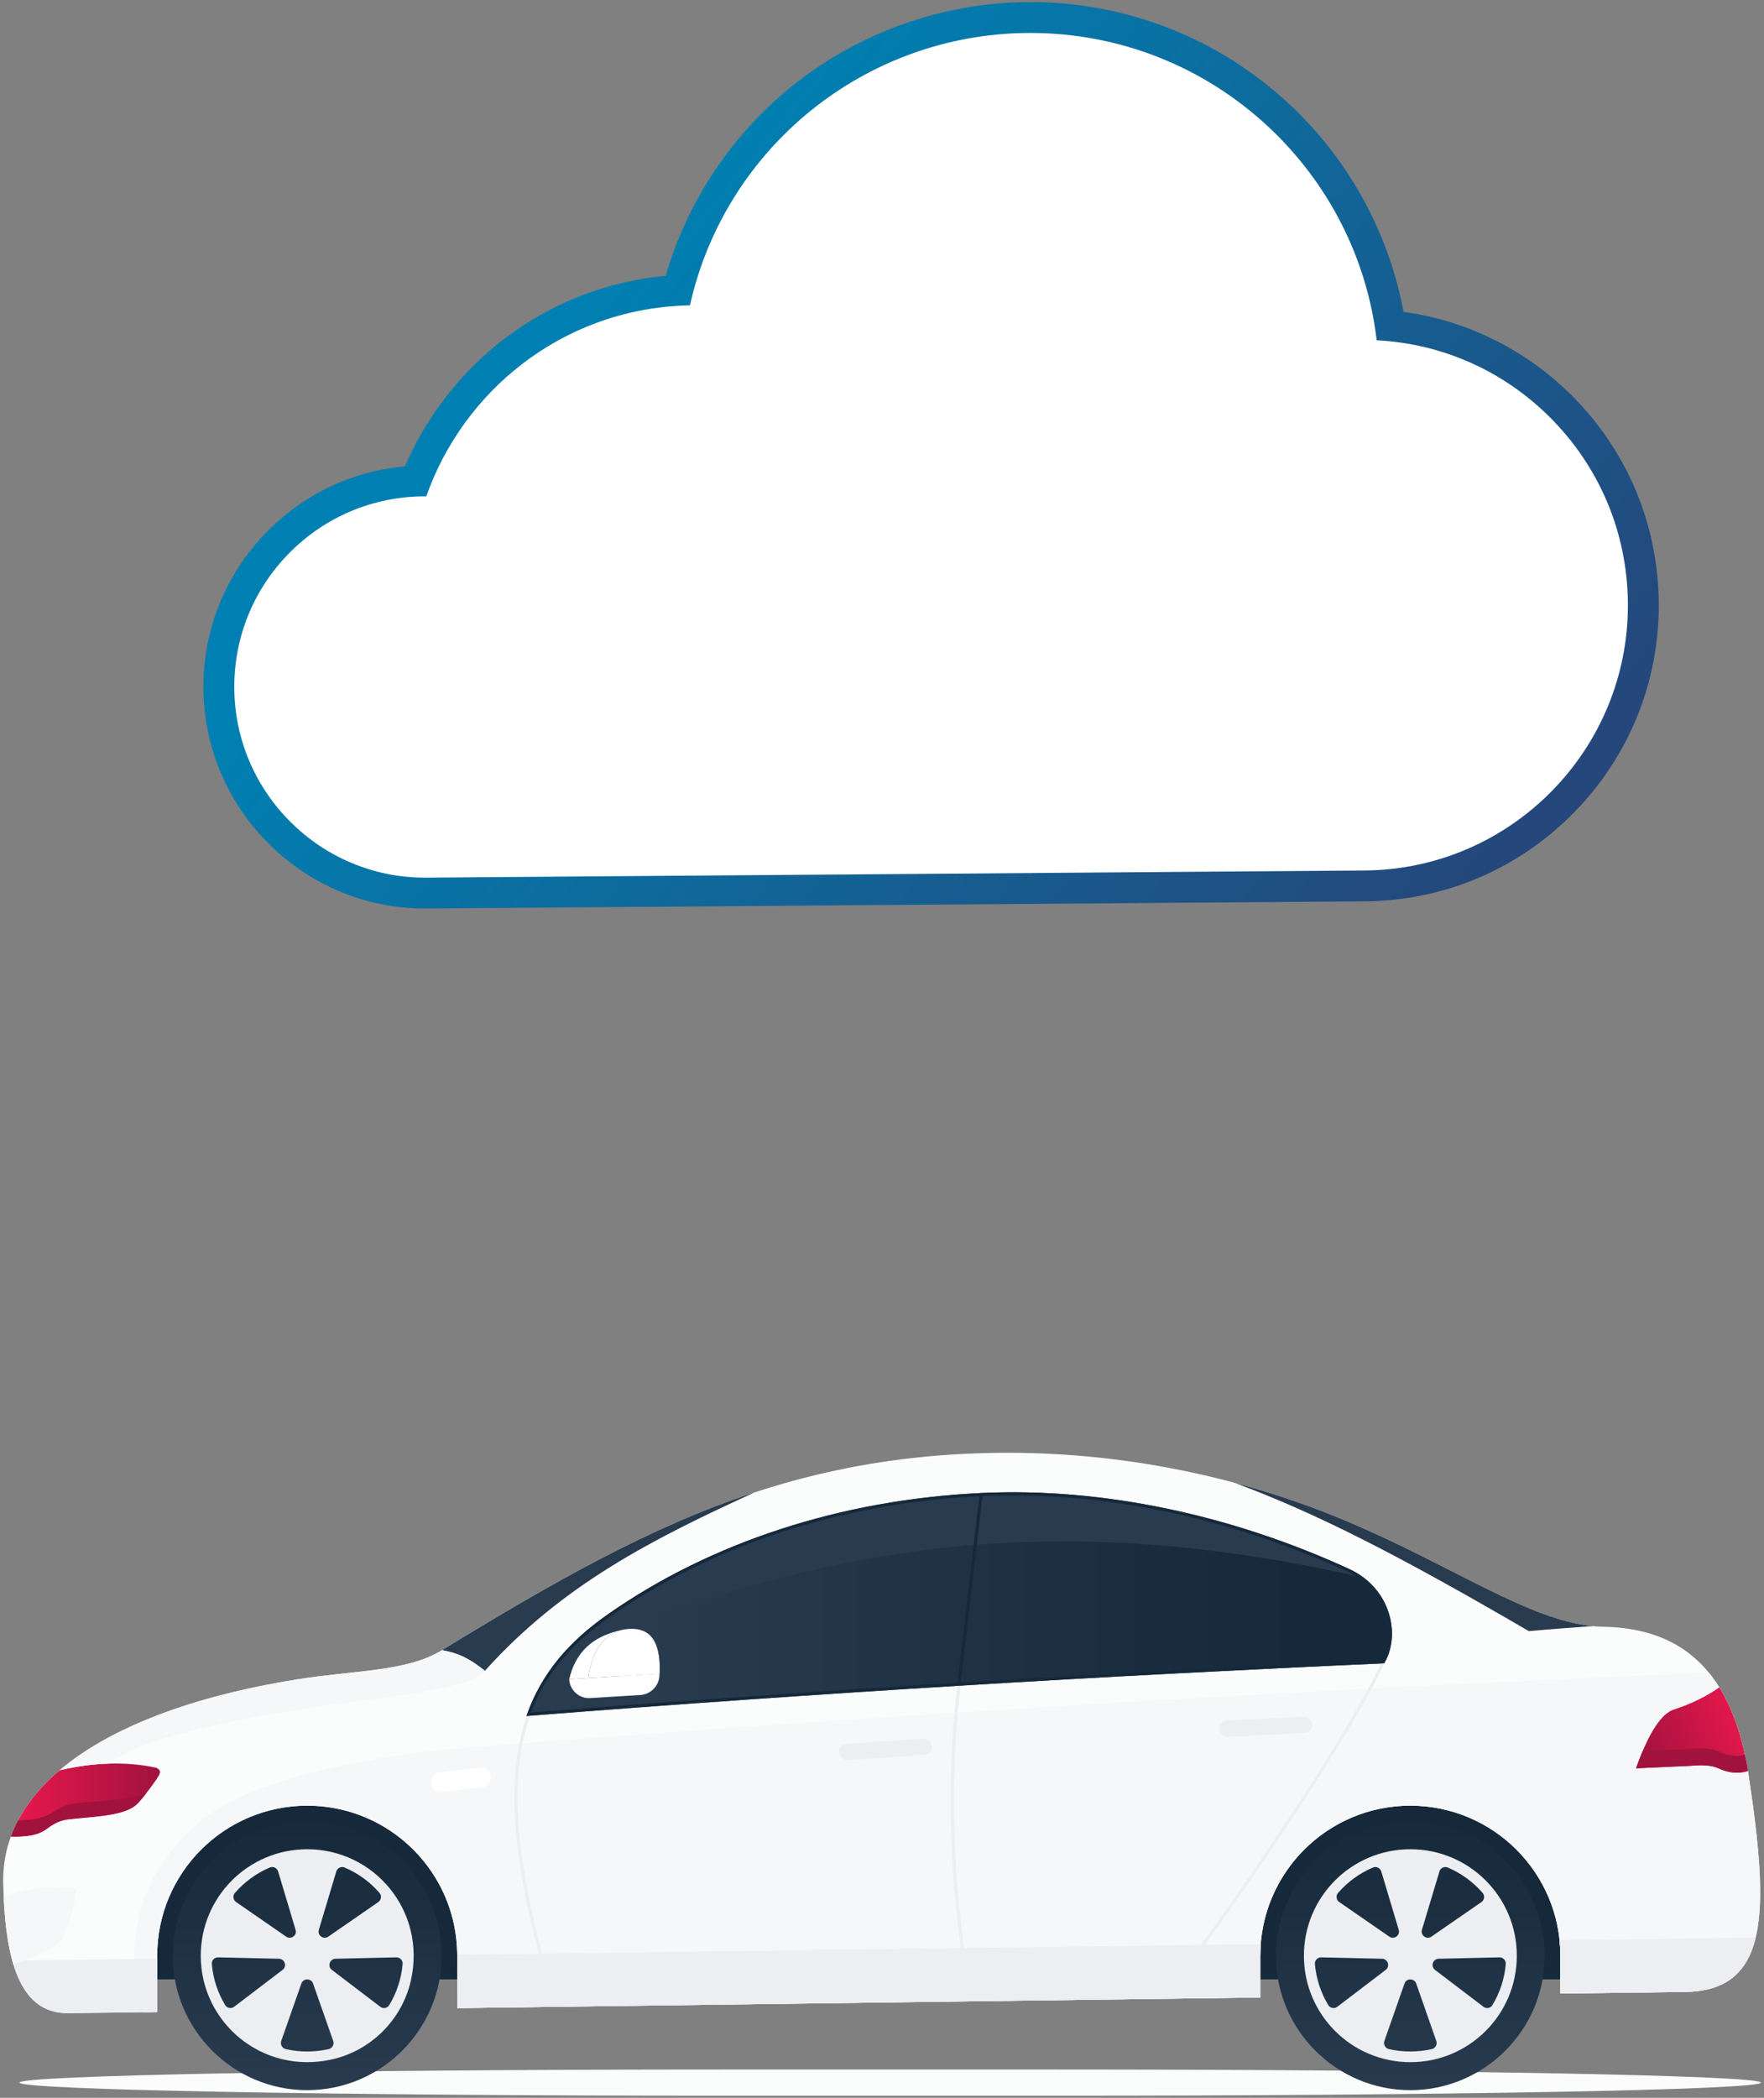 <?xml version="1.0" encoding="utf-8"?>
<!-- Generator: Adobe Illustrator 23.0.4, SVG Export Plug-In . SVG Version: 6.00 Build 0)  -->
<svg version="1.1" xmlns="http://www.w3.org/2000/svg" xmlns:xlink="http://www.w3.org/1999/xlink" x="0px" y="0px"
	 viewBox="0 0 550 654" style="enable-background:new 0 0 550 654;" xml:space="preserve">
<rect x="0" y="0" width="550" height="654" fill="#808080" stroke="none"/>
<style type="text/css">
	.st0{fill:url(#SVGID_1_);}
	.st1{fill:#FFFFFF;}
	.st2{fill:#FBFCFC;}
	.st3{fill-rule:evenodd;clip-rule:evenodd;fill:#15293B;}
	.st4{fill-rule:evenodd;clip-rule:evenodd;fill:url(#SVGID_2_);}
	.st5{fill-rule:evenodd;clip-rule:evenodd;fill:#FBFCFC;}
	.st6{fill-rule:evenodd;clip-rule:evenodd;fill:#ECEEF1;}
	.st7{fill-rule:evenodd;clip-rule:evenodd;fill:url(#SVGID_3_);}
	.st8{fill-rule:evenodd;clip-rule:evenodd;fill:#F5F7F8;}
	.st9{fill-rule:evenodd;clip-rule:evenodd;fill:url(#SVGID_4_);}
	.st10{fill-rule:evenodd;clip-rule:evenodd;fill:#293B4E;}
	.st11{fill:#ECEEF1;}
	.st12{fill-rule:evenodd;clip-rule:evenodd;fill:#A1123E;}
	.st13{fill-rule:evenodd;clip-rule:evenodd;fill:#FFFFFF;}
	.st14{fill-rule:evenodd;clip-rule:evenodd;fill:url(#SVGID_5_);}
	.st15{fill:url(#SVGID_6_);}
	.st16{fill:#15293B;}
	.st17{opacity:0.5;fill:#00AEEF;}
	.st18{fill:#00AEEF;}
	.st19{fill:#0098E9;}

	.block1{
		opacity: 0;
		animation: block1 7s .5s linear normal infinite;
	}
	
	.block2{
		opacity: 0;
		animation: block2 7s .5s linear normal infinite;
	}
	
	.block3{
		opacity: 0;
		animation: block3 7s .5s linear normal infinite;
	}
	
	.block4{
		opacity: 0;
		animation: block4 7s .5s linear normal infinite;
	}
	
	.block5{
		opacity: 0;
		animation: block5 7s .5s linear normal infinite;
	}
	
	.block6{
		opacity: 0;
		animation: block6 7s .5s linear normal infinite;
	}
	
	
	.block7{
		opacity: 0;
		animation: block7 7s .5s linear normal infinite;
	}
	
	.block8{
		opacity: 0;
		animation: block8 7s .5s linear normal infinite;
	}
	
	.block9{
		opacity: 0;
		animation: block9 7s .5s linear normal infinite;
	}
	
	.block10{
		opacity: 0;
		animation: block10 7s .5s linear normal infinite;
	}
	
	.block11{
		opacity: 0;
		animation: block11 7s .5s linear normal infinite;
	}
	
	.block12{
		opacity: 0;
		animation: block12 7s .5s linear normal infinite;
	}
	
	.block13{
		opacity: 0;
		animation: block13 7s .5s linear normal infinite;
	}
	
	.block14{
		opacity: 0;
		animation: block14 7s .5s linear normal infinite;
	}
	
	.block15{
		opacity: 0;
		animation: block15 7s .5s linear normal infinite;
	}
	
	.block16{
		opacity: 0;
		animation: block16 7s .5s linear normal infinite;
	}
	
	.block17{
		opacity: 0;
		animation: block17 7s .5s linear normal infinite;
	}
	
	.block18{
		opacity: 0;
		animation: block18 7s .5s linear normal infinite;
	}
	
	.block19{
		opacity: 0;
		animation: block19 7s .5s linear normal infinite;
	}
	
	.block20{
		opacity: 0;
		animation: block20 7s .5s linear normal infinite;
	}
	
	.block21{
		opacity: 0;
		animation: block21 7s .5s linear normal infinite;
	}
	
	.block22{
		opacity: 0;
		animation: block22 7s .5s linear normal infinite;
	}
	
	.block23{
		opacity: 0;
		animation: block23 7s .5s linear normal infinite;
	}
	
	.block24{
		opacity: 0;
		animation: block24 7s .5s linear normal infinite;
	}
	
	.block25{
		opacity: 0;
		animation: block251 7s .5s linear normal infinite;
	}
		
	
	@keyframes block1 {
    	0% {opacity:0}
		.25% {opacity:0}
		15.25% {opacity:1}
		60% {opacity:1}
		75% {opacity:0}
		100% {opacity:0}															
	}
	
	@keyframes block2 {
    	0% {opacity:0}
		.5% {opacity:0}
		15.5% {opacity:1}
		60% {opacity:1}
		75% {opacity:0}
		100% {opacity:0}															
	}
	
	@keyframes block3 {
    	0% {opacity:0}
		.75% {opacity:0}
		15.75% {opacity:1}
		60% {opacity:1}
		75% {opacity:0}
		100% {opacity:0}															
	}
	
	@keyframes block4 {
    	0% {opacity:0}
		1% {opacity:0}
		16% {opacity:1}
		60% {opacity:1}
		75% {opacity:0}
		100% {opacity:0}															
	}
	
	@keyframes block5 {
    	0% {opacity:0}
		1.25% {opacity:0}
		16.25% {opacity:1}
		60% {opacity:1}
		75% {opacity:0}
		100% {opacity:0}															
	}
	
	@keyframes block6 {
    	0% {opacity:0}
		1.5% {opacity:0}
		16.5% {opacity:1}
		60% {opacity:1}
		75% {opacity:0}
		100% {opacity:0}															
	}
	
	@keyframes block7 {
    	0% {opacity:0}
		1.75% {opacity:0}
		16.75% {opacity:1}
		60% {opacity:1}
		75% {opacity:0}
		100% {opacity:0}															
	}
	
	@keyframes block8 {
    	0% {opacity:0}
		2% {opacity:0}
		17% {opacity:1}
		60% {opacity:1}
		75% {opacity:0}
		100% {opacity:0}															
	}
	
	@keyframes block9 {
    	0% {opacity:0}
		2.25% {opacity:0}
		17.25% {opacity:1}
		60% {opacity:1}
		75% {opacity:0}
		100% {opacity:0}															
	}
	
	@keyframes block10 {
    	0% {opacity:0}
		2.5% {opacity:0}
		17.5% {opacity:1}
		60% {opacity:1}
		75% {opacity:0}
		100% {opacity:0}															
	}
	
	@keyframes block11 {
    	0% {opacity:0}
		2.75% {opacity:0}
		17.75% {opacity:1}
		60% {opacity:1}
		75% {opacity:0}
		100% {opacity:0}															
	}
	
	@keyframes block12 {
    	0% {opacity:0}
		3% {opacity:0}
		18% {opacity:1}
		60% {opacity:1}
		75% {opacity:0}
		100% {opacity:0}															
	}
	
	@keyframes block13 {
    	0% {opacity:0}
		3.25% {opacity:0}
		18.25% {opacity:1}
		60% {opacity:1}
		75% {opacity:0}
		100% {opacity:0}															
	}
	
	@keyframes block14 {
    	0% {opacity:0}
		3.5% {opacity:0}
		18.5% {opacity:1}
		60% {opacity:1}
		75% {opacity:0}
		100% {opacity:0}															
	}
	
	@keyframes block15 {
    	0% {opacity:0}
		3.75% {opacity:0}
		18.75% {opacity:1}
		60% {opacity:1}
		75% {opacity:0}
		100% {opacity:0}															
	}
		
	@keyframes block16 {
    	0% {opacity:0}
		4% {opacity:0}
		19% {opacity:1}
		60% {opacity:1}
		75% {opacity:0}
		100% {opacity:0}															
	}
		
	@keyframes block17 {
    	0% {opacity:0}
		4.25% {opacity:0}
		19.25% {opacity:1}
		60% {opacity:1}
		75% {opacity:0}
		100% {opacity:0}															
	}
		
	@keyframes block18 {
    	0% {opacity:0}
		4.5% {opacity:0}
		19.5% {opacity:1}
		60% {opacity:1}
		75% {opacity:0}
		100% {opacity:0}															
	}
		
	@keyframes block19 {
    	0% {opacity:0}
		4.75% {opacity:0}
		19.75% {opacity:1}
		60% {opacity:1}
		75% {opacity:0}
		100% {opacity:0}															
	}
		
	@keyframes block20 {
    	0% {opacity:0}
		5% {opacity:0}
		20% {opacity:1}
		60% {opacity:1}
		75% {opacity:0}
		100% {opacity:0}															
	}
		
	@keyframes block21 {
    	0% {opacity:0}
		5.25% {opacity:0}
		20.25% {opacity:1}
		60% {opacity:1}
		75% {opacity:0}
		100% {opacity:0}															
	}
		
	@keyframes block22 {
    	0% {opacity:0}
		5.5% {opacity:0}
		20.5% {opacity:1}
		60% {opacity:1}
		75% {opacity:0}
		100% {opacity:0}															
	}
		
	@keyframes block23 {
    	0% {opacity:0}
		5.75% {opacity:0}
		20.75% {opacity:1}
		60% {opacity:1}
		75% {opacity:0}
		100% {opacity:0}															
	}
		
	@keyframes block24 {
    	0% {opacity:0}
		6% {opacity:0}
		21% {opacity:1}
		60% {opacity:1}
		75% {opacity:0}
		100% {opacity:0}															
	}
		
	@keyframes block25 {
    	0% {opacity:0}
		6.25% {opacity:0}
		21.25% {opacity:1}
		60% {opacity:1}
		75% {opacity:0}
		100% {opacity:0}															
	}
	

</style>
<g id="background">
	<title>geotab-customer-data-privacy-illustration</title>
	<linearGradient id="SVGID_1_" gradientUnits="userSpaceOnUse" x1="178.719" y1="94.915" x2="437.211" y2="307.986">
		<stop  offset="4.435489e-04" style="stop-color:#0080B2"/>
		<stop  offset="1" style="stop-color:#25477B"/>
	</linearGradient>
	<path class="st0" d="M132.431,283.236c-37.759-0.003-68.714-30.745-69.003-68.529c-0.141-18.452,6.914-35.852,19.866-48.996
		c11.598-11.77,26.678-18.864,42.949-20.314c6.661-15.476,17.41-29.358,30.746-39.577c14.797-11.338,32.15-18.123,50.566-19.834
		c6.702-23.072,20.448-43.816,39.23-59.001c20.75-16.775,46.878-26.126,73.571-26.33l0.885-0.004
		c30.13,0,58.817,11.317,80.812,31.865c18.504,17.287,30.953,40.029,35.561,64.705c19.705,2.717,38.048,11.768,52.316,25.949
		c17.388,17.282,27.067,40.304,27.255,64.825c0.188,24.617-9.245,47.858-26.561,65.441s-40.411,27.37-65.029,27.559l-293.128,2.241
		H132.431z"/>
	<path class="st1" d="M132.432,273.616c-32.495-0.002-59.134-26.462-59.383-58.982c-0.121-15.881,5.951-30.858,17.098-42.17
		c11.142-11.307,26.016-17.601,41.884-17.722c0,0,0.721-0.001,0.886,0.001c5.697-16.237,16.205-30.774,29.924-41.286
		c15.134-11.596,33.19-17.9,52.279-18.263c10.959-49.102,54.507-84.529,105.31-84.918l0.848-0.003c27.646,0,54,10.397,74.207,29.275
		c18.877,17.635,30.743,41.102,33.753,66.54c20.342,1.037,39.347,9.433,53.909,23.908c15.577,15.483,24.248,36.107,24.416,58.075
		c0.349,45.586-36.455,82.957-82.043,83.306L132.432,273.616z"/>
	<g>
		<path class="st2" d="M321.045,645.179h-95.803c-121.043,0-219.167,1.829-219.167,4.085c0,2.256,98.124,4.085,219.167,4.085
			h104.591c121.042,0,219.167-1.829,219.167-4.085c0-2.256-98.124-4.085-219.167-4.085H321.045"/>
		<rect x="46.338" y="559.686" class="st3" width="99.691" height="57.388"/>
		<linearGradient id="SVGID_2_" gradientUnits="userSpaceOnUse" x1="95.786" y1="565.789" x2="95.786" y2="651.526">
			<stop  offset="0" style="stop-color:#15293B"/>
			<stop  offset="1" style="stop-color:#293B4E"/>
		</linearGradient>
		<path class="st4" d="M95.776,651.616c23.098,0,41.927-18.829,41.927-41.906c0-23.098-18.829-41.907-41.927-41.907
			c-23.076,0-41.906,18.809-41.906,41.907C53.87,632.786,72.699,651.616,95.776,651.616L95.776,651.616z"/>
		<rect x="390.29" y="559.686" class="st3" width="99.671" height="57.388"/>
		<path class="st5" d="M92.659,523.554c-58.016,9.289-92.37,32.45-91.658,63.56c0.544,23.39,4.77,40.714,20.357,40.504l27.659-0.356
			V609.71c0-25.838,20.943-46.781,46.781-46.781c25.817,0,46.759,20.943,46.759,46.781v16.318l250.39-3.305V609.71
			c0-25.838,20.943-46.781,46.781-46.781s46.781,20.943,46.781,46.781v11.779l38.852-0.503c26.55-0.355,26.215-25.126,19.896-67.179
			c-4.539-30.357-18.704-46.195-45.337-46.656c-20.733-0.356-44.061-17.491-78.226-32.157
			c-37.052-15.921-76.929-23.035-114.818-21.989c-65.903,1.82-110.76,25.713-169.13,61.489
			C126.823,521.19,110.693,520.667,92.659,523.554L92.659,523.554z"/>
		<path class="st6" d="M3.825,611.237c2.824,10.189,8.096,16.507,17.532,16.382l27.659-0.356v-16.611L3.825,611.237z
			 M142.557,609.416v0.294v16.318l250.39-3.305V609.71c0-1.214,0.063-2.406,0.147-3.599L142.557,609.416z M486.258,604.877
			c0.167,1.59,0.251,3.202,0.251,4.833v11.779l38.852-0.503c12.867-0.167,19.415-6.088,22.03-16.904L486.258,604.877z"/>
		<linearGradient id="SVGID_3_" gradientUnits="userSpaceOnUse" x1="3.406" y1="561.18" x2="49.875" y2="561.18">
			<stop  offset="0" style="stop-color:#EA184D"/>
			<stop  offset="1" style="stop-color:#A1123E"/>
		</linearGradient>
		<path class="st7" d="M6.671,572.511c-1.193,0.062-2.28,0.084-3.264,0.042c2.783-7.553,7.908-14.499,15.21-20.67
			c10.649-2.469,20.545-2.762,29.729-0.858c0.732,0.146,2.093,0.753,1.277,2.322c-0.858,1.653-5.148,7.364-6.842,9.018
			c-3.809,3.724-12.804,3.871-21.194,4.77c-2.511,0.251-4.686,1.256-6.716,2.804C12.361,571.883,9.558,572.344,6.671,572.511
			L6.671,572.511z"/>
		<path class="st8" d="M143.791,544.978c134.84-10.691,263.989-18.243,389.017-23.516c6.319,7.72,10.378,18.536,12.448,32.345
			c6.319,42.053,6.653,66.824-19.896,67.179l-38.852,0.503V609.71c0-25.838-20.943-46.781-46.781-46.781
			s-46.781,20.943-46.781,46.781v13.013l-250.39,3.305c0-5.753,0.461-16.738-0.502-23.243
			c-3.348-22.638-22.889-39.856-46.258-39.856c-25.838,0-46.781,20.943-46.781,46.781v17.552l-4.08,0.042
			c-8.892-25.671,2.657-50.107,22.197-62.827C85.21,552.677,122.513,546.673,143.791,544.978L143.791,544.978z"/>
		<path class="st6" d="M547.391,604.082c-2.615,10.816-9.164,16.736-22.03,16.904l-38.852,0.503V609.71
			c0-1.632-0.084-3.243-0.251-4.833L547.391,604.082z M393.094,606.11c-0.084,1.194-0.147,2.386-0.147,3.599v13.013l-250.39,3.305
			c0-4.08,0.231-10.754,0.021-16.612L393.094,606.11z M49.016,610.651v16.611l-4.08,0.042c-1.946-5.606-2.909-11.172-3.034-16.569
			L49.016,610.651z"/>
		<linearGradient id="SVGID_4_" gradientUnits="userSpaceOnUse" x1="545.782" y1="536.856" x2="511.885" y2="551.222">
			<stop  offset="0" style="stop-color:#EA184D"/>
			<stop  offset="1" style="stop-color:#A1123E"/>
		</linearGradient>
		<path class="st9" d="M545.006,552.112c-2.992,0.941-6.026,0.628-9.206-0.836c-2.092-0.983-5.063-1.109-8.787-0.774
			c0,0-5.628,0.251-16.905,0.774c4.08-11.591,8.118-17.156,11.801-18.328c5.774-1.862,10.461-4.31,14.164-6.904
			C540.319,532.885,543.269,541.589,545.006,552.112L545.006,552.112z"/>
		<path class="st10" d="M496.551,506.942c-19.896-1.987-42.533-18.055-74.858-31.947c-12.009-5.168-24.311-9.394-36.759-12.721
			c25.755,9.561,51.53,22.805,91.742,46.237C483.956,507.842,490.588,507.382,496.551,506.942L496.551,506.942z"/>
		<path class="st11" d="M165.215,535.082c-3.305,9.478-4.498,20.545-3.536,33.872c0.963,13.432,4.122,29.165,9.478,47.89
			l129.61-1.737c-2.364-14.624-3.787-29.583-4.206-44.5c-0.418-14.77,0.146-29.458,1.779-43.663l0.146-1.297
			c-21.738,1.36-43.705,2.804-65.904,4.373C210.364,531.588,187.894,533.283,165.215,535.082L165.215,535.082z M160.717,569.038
			c-0.984-13.62,0.272-24.918,3.682-34.563l0.105-0.293l0.314-0.021c22.763-1.82,45.316-3.515,67.703-5.105
			c22.345-1.569,44.5-3.034,66.489-4.414l0.565-0.021l-0.272,2.427c-1.632,14.164-2.197,28.831-1.779,43.539
			c0.419,15.042,1.883,30.169,4.289,44.918l0.084,0.543c-43.831,0.607-87.641,1.192-131.472,1.757l-0.084-0.355
			C164.88,598.537,161.7,582.616,160.717,569.038L160.717,569.038z"/>
		<path class="st11" d="M368.657,614.208c8.746-11.674,22.282-30.776,34.919-50.045c9.561-14.561,18.6-29.228,24.625-40.797
			c0.502-0.962,0.983-1.904,1.422-2.803c0.293-0.648,0.607-1.318,0.9-1.967c-21.424,0.963-43.015,2.03-64.794,3.18
			c-21.884,1.172-43.957,2.427-66.259,3.808l-0.167,1.465c-1.632,14.164-2.197,28.831-1.779,43.539
			c0.419,14.896,1.862,29.876,4.206,44.5L368.657,614.208z M404.37,564.706c-12.678,19.353-26.32,38.58-35.086,50.254l-0.146,0.189
			c-22.742,0.334-45.484,0.607-68.225,0.921l-0.063-0.419c-2.406-14.792-3.871-29.938-4.289-45.044
			c-0.418-14.77,0.146-29.458,1.779-43.663l0.251-2.26l0.418-0.042c22.386-1.381,44.626-2.657,66.678-3.829
			c22.009-1.172,66.104-3.105,66.104-3.105l-0.076,0.553c-0.355,0.858-0.774,1.757-1.234,2.719c-0.44,0.921-0.921,1.862-1.423,2.825
			C422.991,535.438,413.952,550.104,404.37,564.706L404.37,564.706z"/>
		<path class="st12" d="M6.671,572.511c-1.193,0.062-2.28,0.084-3.264,0.042c0.628-1.715,1.381-3.389,2.26-5.042
			c0.481-0.02,0.963-0.02,1.486-0.063c3.326-0.167,6.548-0.606,9.436-2.552c2.322-1.548,4.833-2.553,7.72-2.824
			c7.804-0.712,16.088-0.942,21.277-2.993c-1.088,1.381-2.154,2.637-2.803,3.285c-3.809,3.724-12.804,3.871-21.194,4.77
			c-2.511,0.251-4.686,1.256-6.716,2.804C12.361,571.883,9.558,572.344,6.671,572.511L6.671,572.511z"/>
		<path class="st12" d="M545.006,552.112c-2.992,0.941-6.026,0.628-9.206-0.836c-2.092-0.983-5.063-1.109-8.787-0.774
			c0,0-5.628,0.251-16.905,0.774c0.691-1.967,1.381-3.745,2.072-5.377l14.833-0.67c3.724-0.334,6.695-0.187,8.787,0.774
			c2.846,1.319,5.565,1.716,8.243,1.088C544.399,548.723,544.713,550.396,545.006,552.112L545.006,552.112z"/>
		<path class="st13" d="M137.117,552.551l12.469-1.506c1.674-0.188,3.223,1.005,3.432,2.699l0,0
			c0.188,1.674-1.005,3.222-2.699,3.411l-12.469,1.506c-1.674,0.209-3.222-1.005-3.41-2.699l0,0
			C134.23,554.288,135.443,552.76,137.117,552.551L137.117,552.551z"/>
		<path class="st6" d="M263.903,543.702l23.85-1.674c1.381-0.104,2.636,0.942,2.804,2.322l0,0c0.167,1.381-0.837,2.594-2.239,2.699
			l-23.851,1.674c-1.38,0.105-2.636-0.962-2.803-2.342l0,0C261.517,544.999,262.522,543.806,263.903,543.702L263.903,543.702z"/>
		<path class="st6" d="M382.486,536.421l23.872-1.213c1.38-0.084,2.636,1.004,2.761,2.385l0,0c0.125,1.381-0.9,2.573-2.28,2.636
			l-23.871,1.213c-1.402,0.084-2.637-1.004-2.762-2.385l0,0C380.059,537.676,381.084,536.484,382.486,536.421L382.486,536.421z"/>
		<path class="st10" d="M235.197,465.287c-31.947,14.624-60.003,28.872-84,55.589c-5.314-4.142-8.201-5.419-13.348-6.444
			C172.663,493.113,202.664,475.999,235.197,465.287L235.197,465.287z"/>
		<path class="st6" d="M95.797,576.507c-18.349,0-33.203,14.853-33.203,33.203c0,20.8,19.137,37.13,40.799,32.341
			c12.303-2.72,22.03-12.449,24.747-24.752C132.922,595.638,116.597,576.507,95.797,576.507z M99.416,601.613l5.44-18.181
			c0.167-0.546,0.523-0.942,1.025-1.192c0.523-0.231,1.067-0.253,1.59-0.022c4.186,1.779,7.889,4.497,10.838,7.888
			c0.376,0.419,0.545,0.942,0.461,1.507c-0.063,0.563-0.356,1.025-0.817,1.359l-15.586,10.774c-0.691,0.482-1.57,0.482-2.239-0.02
			C99.437,603.245,99.165,602.407,99.416,601.613z M73.265,590.106c2.949-3.39,6.652-6.108,10.838-7.888
			c0.522-0.231,1.067-0.209,1.59,0.022c0.501,0.251,0.858,0.647,1.025,1.192l5.439,18.181c0.251,0.794-0.021,1.632-0.711,2.113
			c-0.67,0.501-1.548,0.501-2.239,0.02L73.62,592.972c-0.46-0.334-0.753-0.796-0.816-1.359
			C72.72,591.048,72.887,590.525,73.265,590.106z M71.485,625.987c-0.565-0.126-1.004-0.419-1.298-0.921
			c-2.281-3.786-3.744-8.118-4.141-12.741c-0.063-0.565,0.126-1.088,0.501-1.506c0.398-0.419,0.9-0.607,1.465-0.607l18.955,0.439
			c0.837,0.021,1.548,0.544,1.799,1.34c0.251,0.794,0,1.632-0.669,2.133L73.013,625.61C72.552,625.966,72.03,626.092,71.485,625.987
			z M103.747,637.849c-0.272,0.501-0.712,0.838-1.255,0.963c-2.155,0.482-4.393,0.752-6.694,0.752c-2.323,0-4.561-0.251-6.716-0.752
			c-0.545-0.126-0.984-0.462-1.256-0.963c-0.271-0.501-0.334-1.024-0.146-1.568l6.277-17.889c0.271-0.795,0.983-1.297,1.841-1.297
			c0.837,0,1.548,0.501,1.82,1.297l6.277,17.889C104.082,636.824,104.019,637.347,103.747,637.849z M121.384,625.066
			c-0.293,0.502-0.732,0.795-1.297,0.921c-0.546,0.105-1.068-0.021-1.529-0.377l-15.084-11.486c-0.668-0.501-0.92-1.339-0.668-2.133
			c0.251-0.796,0.961-1.319,1.799-1.34l18.955-0.439c0.564,0,1.067,0.189,1.465,0.607c0.376,0.418,0.564,0.941,0.501,1.506
			C125.129,616.948,123.664,621.28,121.384,625.066z"/>
		<linearGradient id="SVGID_5_" gradientUnits="userSpaceOnUse" x1="439.728" y1="565.445" x2="439.728" y2="654.006">
			<stop  offset="0" style="stop-color:#15293B"/>
			<stop  offset="1" style="stop-color:#293B4E"/>
		</linearGradient>
		<path class="st14" d="M439.728,651.616c23.077,0,41.906-18.829,41.906-41.906c0-23.098-18.829-41.907-41.906-41.907
			c-23.076,0-41.906,18.809-41.906,41.907C397.822,632.786,416.651,651.616,439.728,651.616L439.728,651.616z"/>
		<path class="st6" d="M439.728,576.507c-18.327,0-33.181,14.853-33.181,33.203c0,18.326,14.854,33.181,33.181,33.181
			c18.349,0,33.203-14.855,33.203-33.181C472.931,591.36,458.077,576.507,439.728,576.507z M443.347,601.613l5.461-18.181
			c0.167-0.546,0.502-0.942,1.025-1.192c0.523-0.231,1.068-0.253,1.59-0.022c4.185,1.779,7.888,4.497,10.838,7.888
			c0.376,0.419,0.523,0.942,0.461,1.507c-0.063,0.563-0.357,1.025-0.816,1.359l-15.587,10.774c-0.691,0.482-1.57,0.482-2.239-0.02
			C443.39,603.245,443.117,602.407,443.347,601.613z M417.216,590.106c2.95-3.39,6.632-6.108,10.838-7.888
			c0.523-0.231,1.068-0.209,1.569,0.022c0.523,0.251,0.88,0.647,1.047,1.192l5.439,18.181c0.251,0.794-0.041,1.632-0.711,2.113
			c-0.691,0.501-1.548,0.501-2.239,0.02l-15.587-10.774c-0.482-0.334-0.753-0.796-0.816-1.359
			C416.672,591.048,416.84,590.525,417.216,590.106z M415.417,625.987c-0.564-0.126-1.005-0.419-1.297-0.921
			c-2.281-3.786-3.725-8.118-4.143-12.741c-0.041-0.565,0.147-1.088,0.523-1.506c0.398-0.419,0.899-0.607,1.465-0.607l18.955,0.439
			c0.837,0.021,1.527,0.544,1.799,1.34c0.252,0.794,0,1.632-0.669,2.133l-15.084,11.486
			C416.505,625.966,415.981,626.092,415.417,625.987z M447.699,637.849c-0.272,0.501-0.711,0.838-1.255,0.963
			c-2.155,0.482-4.415,0.752-6.716,0.752c-2.301,0-4.54-0.251-6.694-0.752c-0.565-0.126-0.984-0.462-1.256-0.963
			c-0.292-0.501-0.334-1.024-0.146-1.568l6.276-17.889c0.272-0.795,0.984-1.297,1.821-1.297c0.837,0,1.548,0.501,1.841,1.297
			l6.256,17.889C448.013,636.824,447.971,637.347,447.699,637.849z M464.04,625.987c-0.565,0.105-1.088-0.021-1.529-0.377
			l-15.084-11.486c-0.669-0.501-0.941-1.339-0.669-2.133c0.252-0.796,0.963-1.319,1.8-1.34l18.954-0.439
			c0.565,0,1.067,0.189,1.444,0.607c0.397,0.418,0.564,0.941,0.523,1.506c-0.397,4.623-1.862,8.955-4.142,12.741
			C465.043,625.568,464.604,625.861,464.04,625.987z"/>
		<path class="st8" d="M151.197,520.876c-1.632,3.327-14.938,6.486-39.898,9.436c-43.475,5.879-69.104,12.386-76.908,19.499l0,0
			c-5.063,0.104-10.314,0.794-15.775,2.071c15.586-13.223,40.964-23.035,74.042-28.328c18.034-2.887,34.165-2.364,45.086-9.059
			l0.46-0.272l-0.355,0.209C142.996,515.457,145.884,516.734,151.197,520.876L151.197,520.876z"/>
		<path class="st8" d="M1.147,591.549c7.009-2.866,14.541-3.765,22.616-2.678c-0.523,4.895-1.715,9.498-3.556,13.85
			c-0.941,2.219-2.448,3.809-4.603,4.895c-3.954,1.968-7.741,3.578-11.423,4.854C2.423,606.697,1.523,599.563,1.147,591.549
			L1.147,591.549z"/>
		<linearGradient id="SVGID_6_" gradientUnits="userSpaceOnUse" x1="404.541" y1="500.091" x2="200.936" y2="500.091">
			<stop  offset="0" style="stop-color:#15293B"/>
			<stop  offset="1" style="stop-color:#293B4E"/>
		</linearGradient>
		<path class="st15" d="M432.971,502.799c-1.548-4.895-4.917-9.498-10.252-12.594c-0.669-0.376-1.36-0.753-2.113-1.088
			c-18.474-8.474-37.743-14.854-57.158-18.872c-19.081-3.954-38.308-5.648-57.053-4.812l-0.184,0.009l-0.34,0.013
			c-0.053,0.002-0.105,0.007-0.158,0.01l-0.239,0.011c0,0.001,0,0.003,0,0.004c-21.555,1.053-42.466,4.847-62.012,11.21
			c-19.603,6.36-37.847,15.314-53.999,26.633c-6.067,4.248-11.193,8.809-15.357,13.893c-4.185,5.105-7.428,10.712-9.708,17.03
			l-0.251,0.712l0.754-0.063c22.804-1.799,45.358-3.473,67.681-5.021c22.188-1.555,44.148-2.985,65.904-4.314
			c0,0.001,0,0.003,0,0.005l0.585-0.042l0.398-0.021c0-0.001,0-0.002,0-0.003c22.293-1.371,44.38-2.62,66.259-3.763
			c22.052-1.15,43.893-2.218,65.569-3.18h0.272l0.125-0.23c0.251-0.439,0.482-0.879,0.691-1.34
			C434.288,512.843,434.54,507.696,432.971,502.799z"/>
		<path class="st13" d="M183.48,523.132l22.135-1.381c0.355-7.992-1.506-14.436-9.54-13.933
			C188.312,508.298,184.316,515.224,183.48,523.132L183.48,523.132z"/>
		<path class="st13" d="M196.179,516.5l9.143-0.565c0.272,1.778,0.376,3.745,0.293,5.816l-13.516,0.837l-0.042-0.983
			C191.931,518.947,193.772,516.646,196.179,516.5L196.179,516.5z"/>
		<path class="st13" d="M177.475,523.508c0.167,3.452,3.138,6.109,6.59,5.879l15.587-0.962c3.452-0.209,6.13-3.201,5.963-6.674
			L177.475,523.508z"/>
		<path class="st13" d="M193.857,508.152c-8.996,1.862-14.478,6.967-16.382,15.356l6.005-0.377
			C184.232,516.018,187.538,509.679,193.857,508.152z"/>
		<path class="st10" d="M423.932,491.544c-1.088-0.732-2.26-1.402-3.514-1.988c-36.592-16.779-76.281-25.315-114.002-23.641
			l-0.523,0.042l-1.82,15.67C341.082,478.656,379.809,481.669,423.932,491.544L423.932,491.544z"/>
		<path class="st10" d="M177.475,514.139c43.663-17.804,83.98-29.102,126.597-32.512l1.82-15.67
			c-43.245,2.008-83.875,15.147-116.157,37.763C185.111,506.984,181.011,510.415,177.475,514.139L177.475,514.139z"/>
		<path class="st16" d="M432.971,502.799c-1.548-4.895-4.917-9.498-10.252-12.594c-0.669-0.376-1.36-0.753-2.113-1.088
			c-18.474-8.474-37.743-14.854-57.158-18.872c-19.081-3.954-38.308-5.648-57.053-4.812l-0.184,0.009l-0.34,0.013
			c-0.053,0.002-0.105,0.007-0.158,0.01l-0.239,0.011c0,0.001,0,0.003,0,0.004c-21.555,1.053-42.466,4.847-62.012,11.21
			c-19.603,6.36-37.847,15.314-53.999,26.633c-6.067,4.248-11.193,8.809-15.357,13.893c-4.185,5.105-7.428,10.712-9.708,17.03
			l-0.251,0.712l0.754-0.063c22.804-1.799,45.358-3.473,67.681-5.021c22.188-1.555,44.148-2.985,65.904-4.314
			c0,0.001,0,0.003,0,0.005l0.585-0.042l0.398-0.021c0-0.001,0-0.002,0-0.003c22.293-1.371,44.38-2.62,66.259-3.763
			c22.052-1.15,43.893-2.218,65.569-3.18h0.272l0.125-0.23c0.251-0.439,0.482-0.879,0.691-1.34
			C434.288,512.843,434.54,507.696,432.971,502.799z M232.52,528.91c-22.135,1.528-44.458,3.18-66.949,4.958
			c2.217-5.941,5.313-11.214,9.267-16.026c4.123-5.021,9.185-9.54,15.19-13.725c16.067-11.255,34.206-20.168,53.726-26.507
			c19.416-6.319,40.19-10.105,61.593-11.152l-6.757,58.121C276.748,525.918,254.739,527.362,232.52,528.91z M431.506,516.587
			c-0.167,0.356-0.335,0.691-0.524,1.025c-21.611,0.962-43.37,2.008-65.295,3.159c-21.86,1.15-43.888,2.385-66.103,3.744
			c1.13-9.661,2.243-19.323,3.362-28.984l3.386-29.115h0.104c18.662-0.837,37.805,0.837,56.824,4.77
			c19.331,4.018,38.537,10.378,56.948,18.809c0.712,0.314,1.381,0.669,2.03,1.046c5.126,2.95,8.327,7.385,9.834,12.052
			C433.557,507.759,433.305,512.654,431.506,516.587z"/>
	</g>
</g>
<g id="datablocks">
	<g id="block1" class="block1">
		<path class="st17" d="M322.852,422.415h-7.242c-1.361,0-2.464,1.103-2.464,2.464v7.241c0,1.361,1.103,2.464,2.464,2.464h7.242
			c1.361,0,2.464-1.103,2.464-2.464v-7.241C325.315,423.518,324.212,422.415,322.852,422.415z"/>
		<path class="st17" d="M342.003,377.167h-10.514c-1.976,0-3.577,1.602-3.577,3.578v10.514c0,1.976,1.602,3.577,3.577,3.577h10.514
			c1.976,0,3.577-1.602,3.577-3.577v-10.514C345.58,378.769,343.979,377.167,342.003,377.167z"/>
	</g>
	<g id="block2" class="block2">
		<path class="st18" d="M308.232,372.673h-25.303c-3.605,0-6.527,2.922-6.527,6.527v25.303c0,3.605,2.922,6.527,6.527,6.527h25.303
			c3.605,0,6.527-2.922,6.527-6.527V379.2C314.759,375.595,311.837,372.673,308.232,372.673z"/>
		<path class="st17" d="M366.458,312.078h-10.514c-1.976,0-3.577,1.602-3.577,3.578v10.514c0,1.976,1.602,3.578,3.577,3.578h10.514
			c1.976,0,3.577-1.602,3.577-3.578v-10.514C370.036,313.68,368.434,312.078,366.458,312.078z"/>
	</g>
	<g id="block3_1_" class="block3">
		<path class="st18" d="M354.668,337.335h-21.269c-3.031,0-5.487,2.457-5.487,5.487v21.269c0,3.031,2.457,5.487,5.487,5.487h21.269
			c3.03,0,5.487-2.456,5.487-5.487v-21.269C360.155,339.792,357.698,337.335,354.668,337.335z"/>
		<path class="st17" d="M316.138,305.864c0-6.426-5.209-11.635-11.635-11.635h-45.098c-6.426,0-11.635,5.209-11.635,11.635v45.098
			c0,6.425,5.209,11.634,11.635,11.634h45.098c6.426,0,11.635-5.209,11.635-11.634V305.864z"/>
	</g>
	<g id="block4" class="block4">
		<g>
			<path class="st18" d="M327.912,271.512c0-4.994-4.048-9.041-9.042-9.041h-35.048c-4.994,0-9.042,4.048-9.042,9.041v35.048
				c0,4.994,4.048,9.042,9.042,9.042h35.048c4.993,0,9.042-4.048,9.042-9.042V271.512z"/>
			<path class="st19" d="M304.503,294.229h-29.724v12.331c0,4.994,4.048,9.042,9.042,9.042h32.316v-9.738
				C316.138,299.438,310.929,294.229,304.503,294.229z"/>
		</g>
	</g>
	<g id="block5" class="block5">
		<path class="st18" d="M235.43,309.196h-10.514c-1.976,0-3.577,1.602-3.577,3.577v10.514c0,1.976,1.602,3.578,3.577,3.578h10.514
			c1.975,0,3.577-1.602,3.577-3.578v-10.514C239.008,310.797,237.406,309.196,235.43,309.196z"/>
	</g>
	<g id="block6" class="block6">
		<path class="st18" d="M383.228,306.221h-5.257c-0.989,0-1.789,0.801-1.789,1.789v5.257c0,0.987,0.8,1.788,1.789,1.788h5.257
			c0.988,0,1.789-0.801,1.789-1.788v-5.257C385.017,307.022,384.216,306.221,383.228,306.221z"/>
	</g>
	<g id="block7" class="block7">
		<path class="st18" d="M224.725,293.157v-24.394c0-3.476-2.818-6.293-6.293-6.293h-24.394c-3.475,0-6.293,2.818-6.293,6.293v24.394
			c0,3.476,2.817,6.293,6.293,6.293h24.394C221.907,299.451,224.725,296.633,224.725,293.157z"/>
	</g>
	<g id="block8" class="block8">
		<path class="st18" d="M276.73,248.648v-5.257c0-0.987-0.801-1.788-1.789-1.788h-5.257c-0.989,0-1.789,0.801-1.789,1.788v5.257
			c0,0.987,0.8,1.788,1.789,1.788h5.257C275.929,250.437,276.73,249.636,276.73,248.648z"/>
	</g>
	<g id="block9" class="block9">
		<path class="st18" d="M253.432,235.538H237.43c-2.28,0-4.128,1.848-4.128,4.128v16.003c0,2.28,1.848,4.128,4.128,4.128h16.002
			c2.28,0,4.128-1.848,4.128-4.128v-16.003C257.56,237.386,255.712,235.538,253.432,235.538z"/>
	</g>
	<g id="block10" class="block10">
		<path class="st17" d="M318.773,251.108h10.514c1.976,0,3.577-1.602,3.577-3.577v-10.514c0-1.976-1.602-3.578-3.577-3.578h-10.514
			c-1.976,0-3.578,1.602-3.578,3.578v10.514C315.196,249.507,316.797,251.108,318.773,251.108z"/>
	</g>
	<g id="block11" class="block11">
		<path class="st17" d="M250.821,241.686v-31.618c0-4.505-3.652-8.157-8.157-8.157h-31.618c-4.505,0-8.157,3.652-8.157,8.157v31.618
			c0,4.505,3.652,8.157,8.157,8.157h31.618C247.169,249.843,250.821,246.191,250.821,241.686z"/>
		<path class="st19" d="M233.302,239.665v10.178h9.362c4.505,0,8.157-3.652,8.157-8.157v-6.149H237.43
			C235.15,235.538,233.302,237.386,233.302,239.665z"/>
	</g>
	<g id="block12" class="block12">
		<path class="st17" d="M291.56,219.411c1.976,0,3.578,1.602,3.578,3.577v10.514c0,1.976-1.602,3.577-3.578,3.577h-10.514
			c-1.976,0-3.577-1.602-3.577-3.577v-10.514c0-1.976,1.602-3.577,3.577-3.577H291.56z"/>
		<path class="st18" d="M400.934,227.036h-45.098c-1.47,0-2.871,0.284-4.165,0.781c-4.365,1.677-7.469,5.897-7.469,10.853v45.099
			c0,6.425,5.209,11.635,11.635,11.635h26.053h19.046c6.426,0,11.634-5.209,11.634-11.635l0.001-26.052V238.67
			c0-3.212-1.303-6.122-3.408-8.227C407.056,228.338,404.148,227.036,400.934,227.036z"/>
	</g>
	<g id="block13" class="block13">
		<path class="st17" d="M389.596,212.983h-21.27c-3.03,0-5.487,2.457-5.487,5.487v21.27c0,3.03,2.457,5.487,5.487,5.487h21.27
			c3.03,0,5.487-2.456,5.487-5.487v-21.27C395.083,215.439,392.626,212.983,389.596,212.983z"/>
		<path class="st19" d="M362.839,239.739c0,3.03,2.457,5.487,5.487,5.487h21.27c3.03,0,5.487-2.456,5.487-5.487v-12.703h-32.244
			V239.739z"/>
	</g>
	<g id="block14" class="block14">
		<path class="st17" d="M428.925,250.035h-5.257c-0.988,0-1.789,0.801-1.789,1.789v5.257c0,0.988,0.801,1.789,1.789,1.789h5.257
			c0.988,0,1.789-0.801,1.789-1.789v-5.257C430.714,250.836,429.913,250.035,428.925,250.035z"/>
		<path class="st18" d="M179.095,221.761h-16.002c-2.28,0-4.128,1.848-4.128,4.128v16.002c0,2.28,1.848,4.128,4.128,4.128h16.002
			c2.28,0,4.128-1.848,4.128-4.128v-16.002C183.223,223.61,181.375,221.761,179.095,221.761z"/>
	</g>
	<g id="block15" class="block15">
		<path class="st17" d="M169.253,209.559h-18.812c-2.68,0-4.853,2.173-4.853,4.853v18.812c0,2.68,2.173,4.853,4.853,4.853h18.812
			c2.68,0,4.853-2.173,4.853-4.853v-18.812C174.106,211.732,171.934,209.559,169.253,209.559z"/>
		<path class="st19" d="M158.965,225.889v12.188h10.289c2.68,0,4.853-2.173,4.853-4.853v-11.463h-11.014
			C160.813,221.761,158.965,223.61,158.965,225.889z"/>
	</g>
	<g id="block16" class="block16">
		<path class="st17" d="M261.794,200.027c-0.988,0-1.789,0.801-1.789,1.789v5.257c0,0.988,0.801,1.789,1.789,1.789h5.257
			c0.988,0,1.789-0.801,1.789-1.789v-5.257c0-0.988-0.801-1.789-1.789-1.789H261.794z"/>
		<path class="st18" d="M299.179,175.476c-0.873,0-1.704,0.169-2.473,0.464c-2.592,0.995-4.435,3.502-4.435,6.444v26.777
			c0,3.815,3.093,6.908,6.908,6.908h15.469h11.309c3.815,0,6.908-3.093,6.908-6.908l0-15.469v-11.308
			c0-1.908-0.773-3.635-2.024-4.885c-1.25-1.251-2.977-2.024-4.885-2.024H299.179z"/>
	</g>
	<g id="block17" class="block17">
		<path class="st17" d="M355.932,188.62v-5.257c0-0.988-0.801-1.789-1.789-1.789h-5.257c-0.988,0-1.789,0.801-1.789,1.789v5.257
			c0,0.988,0.801,1.789,1.789,1.789h5.257C355.131,190.409,355.932,189.608,355.932,188.62z"/>
	</g>
	<g id="block18" class="block18">
		<path class="st17" d="M281.253,173.192v21.708c0,3.093,2.507,5.6,5.6,5.6h21.708c3.093,0,5.6-2.507,5.6-5.6v-21.708
			c0-3.093-2.507-5.6-5.6-5.6h-21.708C283.76,167.591,281.253,170.098,281.253,173.192z"/>
		<path class="st19" d="M292.271,200.499h16.291c3.093,0,5.6-2.507,5.6-5.6v-19.423h-14.983c-0.873,0-1.704,0.169-2.473,0.464
			c-2.592,0.995-4.435,3.502-4.435,6.444V200.499z"/>
	</g>
	<g id="block19" class="block19">
		<path class="st17" d="M443.722,223.232h-10.514c-1.976,0-3.577,1.602-3.577,3.578v10.514c0,1.976,1.602,3.578,3.577,3.578h10.514
			c1.976,0,3.577-1.602,3.577-3.578v-10.514C447.299,224.834,445.698,223.232,443.722,223.232z"/>
	</g>
	<g id="block20" class="block20">
		<path class="st18" d="M188.762,186.537c0-1.976-1.602-3.578-3.577-3.578h-10.514c-1.976,0-3.577,1.602-3.577,3.578v10.514
			c0,1.976,1.602,3.577,3.577,3.577h10.514c1.975,0,3.577-1.602,3.577-3.577V186.537z"/>
		<path class="st18" d="M270.423,152.273h5.257c0.988,0,1.789-0.801,1.789-1.788v-5.257c0-0.987-0.801-1.788-1.789-1.788h-5.257
			c-0.989,0-1.789,0.801-1.789,1.788v5.257C268.634,151.473,269.434,152.273,270.423,152.273z"/>
	</g>
	<g id="block21" class="block21">
		<path class="st17" d="M158.48,183.584h5.257c0.988,0,1.789-0.801,1.789-1.789v-5.257c0-0.988-0.801-1.789-1.789-1.789h-5.257
			c-0.988,0-1.789,0.801-1.789,1.789v5.257C156.692,182.783,157.492,183.584,158.48,183.584z"/>
		<path class="st18" d="M199.54,176.261v-34.15c0-3.753,2.351-6.949,5.656-8.218c0.981-0.377,2.041-0.592,3.154-0.592h34.15
			c2.433,0,4.636,0.986,6.23,2.58c1.594,1.594,2.581,3.796,2.581,6.23v14.422l-0.001,19.728c0,4.866-3.944,8.81-8.81,8.81h-14.422
			H208.35C203.485,185.071,199.54,181.127,199.54,176.261z"/>
	</g>
	<g id="block22_1_" class="block22">
		<path class="st17" d="M425.17,149.334c0-5.203-4.218-9.42-9.42-9.42h-36.515c-5.203,0-9.42,4.218-9.42,9.42v36.515
			c0,5.203,4.217,9.42,9.42,9.42h36.515c5.203,0,9.42-4.218,9.42-9.42V149.334z"/>
		<path class="st18" d="M314.366,158.778h16.002c2.28,0,4.128-1.848,4.128-4.129v-16.002c0-2.28-1.848-4.129-4.128-4.129h-16.002
			c-2.28,0-4.128,1.849-4.128,4.129v16.002C310.238,156.93,312.086,158.778,314.366,158.778z"/>
		<path class="st18" d="M366.539,113.197h7.916c1.487,0,2.694-1.206,2.694-2.694v-7.916c0-1.488-1.206-2.694-2.694-2.694h-7.916
			c-1.489,0-2.694,1.206-2.694,2.694v7.916C363.845,111.991,365.05,113.197,366.539,113.197z"/>
	</g>
	<g id="block23" class="block23">
		<path class="st17" d="M328.07,120.989h16.76c3.15,0,5.703-2.553,5.703-5.702V98.525c0-3.149-2.553-5.702-5.703-5.702h-16.76
			c-3.15,0-5.703,2.553-5.703,5.702v16.761C322.367,118.436,324.92,120.989,328.07,120.989z"/>
		<path class="st17" d="M255.802,126.104h30.117c4.291,0,7.77-3.478,7.77-7.769V88.218c0-4.291-3.479-7.77-7.77-7.77h-30.117
			c-4.291,0-7.77,3.479-7.77,7.77v30.117C248.033,122.626,251.511,126.104,255.802,126.104z"/>
	</g>
	<g id="block24" class="block24">
		<path class="st17" d="M347.905,84.865h5.257c0.988,0,1.789-0.801,1.789-1.789v-5.257c0-0.988-0.801-1.789-1.789-1.789h-5.257
			c-0.988,0-1.789,0.801-1.789,1.789v5.257C346.116,84.064,346.917,84.865,347.905,84.865z"/>
	</g>
	<g id="block25" class="block25">
		<path class="st18" d="M433.972,168.533c-1.182-1.181-2.815-1.913-4.619-1.913h-25.317c-0.825,0-1.612,0.159-2.338,0.439
			c-2.45,0.941-4.193,3.311-4.193,6.093v25.316c0,3.607,2.924,6.532,6.531,6.532h14.625h10.692c3.607,0,6.531-2.924,6.531-6.531
			l0-14.625v-10.692C435.885,171.347,435.154,169.715,433.972,168.533z"/>
		<path class="st19" d="M404.037,166.62c-0.825,0-1.612,0.159-2.338,0.439c-2.45,0.941-4.193,3.311-4.193,6.093v22.118h18.244
			c5.203,0,9.42-4.218,9.42-9.42V166.62H404.037z"/>
		<path class="st18" d="M280.794,93.428h13.259h9.693c3.27,0,5.921-2.651,5.921-5.921l0-13.259v-9.693
			c0-1.635-0.663-3.116-1.735-4.187c-1.071-1.072-2.552-1.734-4.187-1.734h-22.952c-0.748,0-1.461,0.144-2.12,0.397
			c-2.221,0.853-3.801,3.001-3.801,5.524v22.952C274.873,90.777,277.524,93.428,280.794,93.428z"/>
		<path class="st19" d="M274.873,87.507v-7.059h11.047c4.291,0,7.77,3.479,7.77,7.77v5.21h-12.895
			C277.524,93.428,274.873,90.777,274.873,87.507z"/>
	</g>
</g>
</svg>

